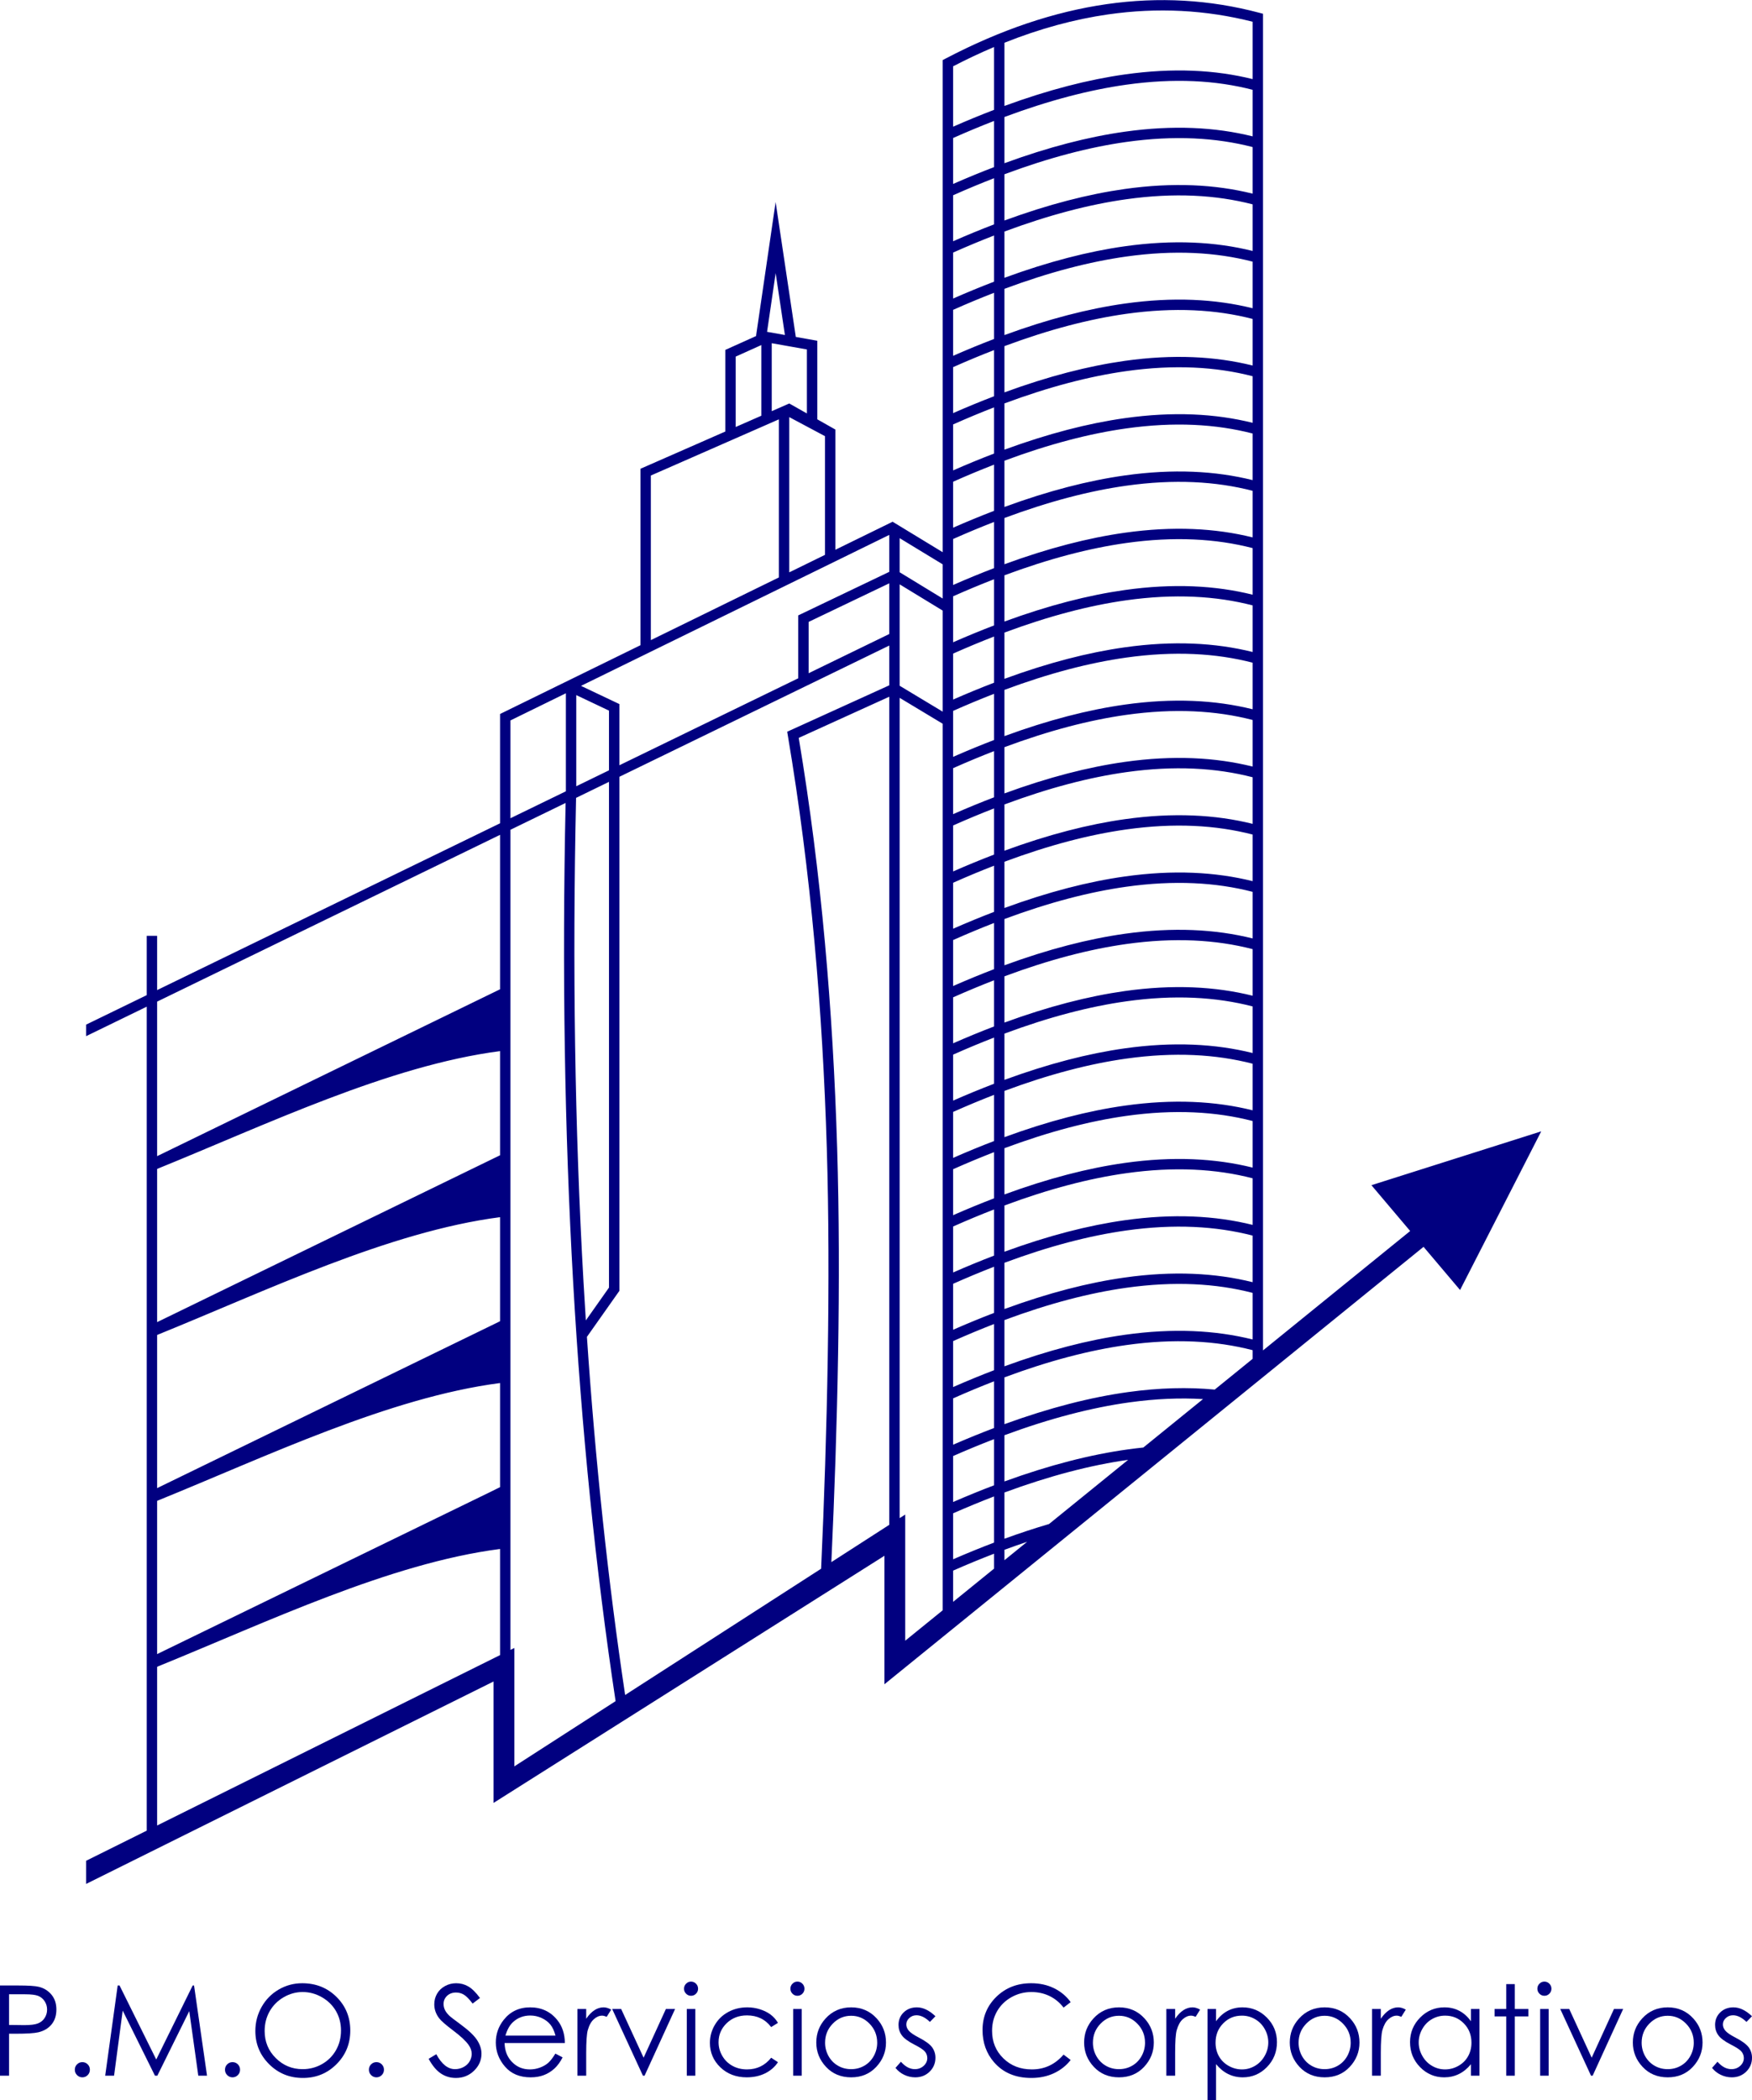 <?xml version="1.0" encoding="UTF-8"?>
<!DOCTYPE svg PUBLIC "-//W3C//DTD SVG 1.0//EN" "http://www.w3.org/TR/2001/REC-SVG-20010904/DTD/svg10.dtd">
<!-- Creator: CorelDRAW X8 -->
<svg xmlns="http://www.w3.org/2000/svg" xml:space="preserve" width="1686px" height="2020px" version="1.0" shape-rendering="geometricPrecision" text-rendering="geometricPrecision" image-rendering="optimizeQuality" fill-rule="evenodd" clip-rule="evenodd"
viewBox="0 0 168600 201980"
 xmlns:xlink="http://www.w3.org/1999/xlink">
 <g id="Capa_x0020_1">
  <path fill="#010080" fill-rule="nonzero" d="M91720 144456c1349,-586 2662,-1120 3940,-1605l0 -4442c-1277,492 -2590,1033 -3940,1626l0 4421zm4940 -1977c4356,-1586 8300,-2587 11892,-3084 498,-69 989,-129 1473,-179l5745 -4658c-2192,-132 -4545,-37 -7082,315 -3615,501 -7603,1524 -12028,3159l0 4447zm11905 -2079c-3583,507 -7531,1526 -11905,3142l0 4447c1477,-537 2907,-1008 4291,-1415l7614 -6174zm-12905 3520c-1277,491 -2590,1032 -3940,1625l0 4421c1349,-586 2662,-1120 3940,-1605l0 -4441zm3184 4363c-716,240 -1444,497 -2184,770l0 1002 2184 -1772zm-3184 1147c-1277,491 -2590,1032 -3940,1626l0 3005 3940 -3195 0 -1436zm-4940 5441l0 -85269 -4145 -2493 0 78899 536 -345 0 12135 3609 -2927zm-5146 -8219l1 -957 0 -78692 -8711 3958c2187,13069 3296,26220 3697,39425 386,12736 42,26948 -557,39853l5570 -3587zm-6555 4221c591,-12915 928,-27862 546,-40460 -404,-13280 -1526,-26511 -3748,-39666l-64 -378 9822 -4463 0 -3825 -25970 12623 0 49443 -3124 4426c812,12009 2036,23494 3678,34444l18860 -12144zm-19779 12736c-1922,-12714 -3280,-26140 -4083,-40262 -832,-14624 -1070,-30006 -727,-46127l-5307 2579 0 78884 374 -185 0 11385 9743 -6274zm-11117 -4429l0 -10207c-10650,1382 -22393,7022 -32873,11277l-129 62 0 15258 33002 -16390zm-34002 16886l0 -79252 -5838 2838 0 -1109 5838 -2838 0 -5704 1000 0 0 5218 33002 -16043 0 -10513c4503,-2205 9006,-4410 13509,-6614l0 -16971 8166 -3582 0 -7851 2957 -1332 1886 -12889 1942 12973 2067 367 0 7557 1741 985 0 11561 5508 -2695 4821 2931 0 -47335 269 -141c5320,-2787 10488,-4518 15510,-5238 5036,-723 9924,-432 14672,826l373 99 0 128561 14161 -11483 -3729 -4407 8170 -2589 8170 -2589 -3904 7630 -3905 7629 -3514 -4152 -51882 42073 0 -12358 -37614 23769 0 -11679 -29702 14750 -9512 4724 0 -2227 5838 -2900zm106423 -45380l0 -833c-3527,-912 -7536,-1141 -12164,-491 -3527,496 -7413,1502 -11720,3106l0 4501c4356,-1586 8300,-2587 11892,-3085 3019,-418 5789,-482 8345,-240l3647 -2958zm-24884 2162c-1277,495 -2590,1041 -3940,1641l0 4456c1349,-586 2662,-1120 3940,-1604l0 -4493zm0 -1068l0 -4443c-1277,495 -2590,1042 -3940,1642l0 4421c1350,-592 2662,-1132 3940,-1620zm0 -5511l0 -4442c-1277,495 -2590,1042 -3940,1642l0 4421c1350,-593 2662,-1132 3940,-1621zm0 -5510l0 -4442c-1277,495 -2590,1041 -3940,1642l0 4421c1350,-593 2662,-1132 3940,-1621zm0 -5510l0 -4443c-1277,496 -2590,1042 -3940,1642l0 4421c1350,-592 2662,-1132 3940,-1620zm0 -5511l0 -4442c-1277,495 -2590,1042 -3940,1642l0 4421c1350,-593 2662,-1132 3940,-1621zm0 -5510l0 -4442c-1277,495 -2590,1041 -3940,1642l0 4421c1350,-593 2662,-1132 3940,-1621zm0 -5510l0 -4442c-1277,495 -2590,1041 -3940,1641l0 4421c1350,-592 2662,-1132 3940,-1620zm0 -5510l0 -4443c-1277,495 -2590,1042 -3940,1642l0 4421c1350,-592 2662,-1132 3940,-1620zm0 -5511l0 -4442c-1277,495 -2590,1042 -3940,1642l0 4421c1350,-593 2662,-1132 3940,-1621zm0 -5510l0 -4442c-1277,495 -2590,1041 -3940,1642l0 4421c1350,-593 2662,-1132 3940,-1621zm0 -5510l0 -4443c-1277,496 -2590,1042 -3940,1642l0 4421c1350,-592 2662,-1132 3940,-1620zm0 -5511l0 -4442c-1277,495 -2590,1042 -3940,1642l0 4421c1350,-593 2662,-1132 3940,-1621zm0 -5510l0 -4442c-1277,495 -2590,1041 -3940,1642l0 4421c1350,-593 2662,-1132 3940,-1621zm0 -5510l0 -4442c-1277,495 -2590,1041 -3940,1641l0 4421c1350,-592 2662,-1132 3940,-1620zm0 -5510l0 -4443c-1277,496 -2590,1042 -3940,1642l0 1876 0 2545c1350,-592 2662,-1132 3940,-1620zm0 -5511l0 -4442c-1277,495 -2590,1042 -3940,1642l0 4421c1350,-593 2662,-1132 3940,-1621zm0 -5510l0 -4442c-1277,495 -2590,1041 -3940,1642l0 4421c1350,-593 2662,-1132 3940,-1621zm0 -5510l0 -4442c-1277,495 -2590,1041 -3940,1641l0 4421c1350,-592 2662,-1132 3940,-1620zm0 -5510l0 -4443c-1277,495 -2590,1042 -3940,1642l0 4421c1350,-593 2662,-1132 3940,-1620zm0 -5511l0 -4442c-1277,495 -2590,1042 -3940,1642l0 4421c1350,-593 2662,-1132 3940,-1621zm0 -5510l0 -4442c-1277,495 -2590,1041 -3940,1641l0 4422c1350,-593 2662,-1133 3940,-1621zm0 -5510l0 -4440c-1277,495 -2590,1042 -3940,1642l0 4418c1350,-592 2662,-1132 3940,-1620zm0 -5508l0 -6042c-1304,552 -2617,1170 -3940,1855l0 5808c1350,-593 2662,-1132 3940,-1621zm1000 -6453l0 6078c4239,-1555 8082,-2538 11585,-3030 4657,-655 8713,-442 12299,449l0 -5517c-4501,-1141 -9134,-1391 -13904,-706 -3261,468 -6588,1372 -9980,2726zm0 7141l0 4445c4239,-1555 8082,-2539 11585,-3031 4657,-654 8713,-441 12299,450l0 -4479c-3527,-911 -7536,-1141 -12164,-490 -3527,495 -7413,1502 -11720,3105zm0 5508l0 4447c4239,-1555 8082,-2538 11585,-3031 4657,-654 8713,-441 12299,450l0 -4481c-3527,-912 -7536,-1141 -12164,-491 -3527,496 -7413,1502 -11720,3106zm0 5510l0 4448c4239,-1556 8082,-2539 11585,-3031 4657,-655 8713,-441 12299,450l0 -4482c-3527,-911 -7536,-1141 -12164,-490 -3527,495 -7413,1502 -11720,3105zm0 5510l0 4448c4239,-1555 8082,-2539 11585,-3031 4657,-654 8713,-441 12299,450l0 -4481c-3527,-912 -7536,-1141 -12164,-491 -3527,496 -7413,1502 -11720,3105zm0 5511l0 4447c4239,-1555 8082,-2538 11585,-3031 4657,-654 8713,-441 12299,450l0 -4481c-3527,-912 -7536,-1141 -12164,-491 -3527,496 -7413,1502 -11720,3106zm0 5510l0 4448c4239,-1556 8082,-2539 11585,-3031 4657,-655 8713,-442 12299,450l0 -4482c-3527,-912 -7536,-1141 -12164,-491 -3527,496 -7413,1503 -11720,3106zm0 5510l0 4448c4239,-1555 8082,-2539 11585,-3031 4657,-654 8713,-441 12299,450l0 -4482c-3527,-911 -7536,-1141 -12164,-490 -3527,495 -7413,1502 -11720,3105zm0 5510l0 4448c4239,-1555 8082,-2539 11585,-3031 4657,-654 8713,-441 12299,450l0 -4481c-3527,-912 -7536,-1141 -12164,-491 -3527,496 -7413,1502 -11720,3105zm0 5511l0 4447c4239,-1555 8082,-2538 11585,-3031 4657,-654 8713,-441 12299,450l0 -4481c-3527,-912 -7536,-1141 -12164,-491 -3527,496 -7413,1502 -11720,3106zm0 5510l0 4448c4239,-1556 8082,-2539 11585,-3031 4657,-655 8713,-441 12299,450l0 -4482c-3527,-911 -7536,-1141 -12164,-490 -3527,495 -7413,1502 -11720,3105zm0 5510l0 4448c4239,-1555 8082,-2539 11585,-3031 4657,-654 8713,-441 12299,450l0 -4481c-3527,-912 -7536,-1141 -12164,-491 -3527,495 -7413,1502 -11720,3105zm0 5511l0 4447c4239,-1555 8082,-2539 11585,-3031 4657,-654 8713,-441 12299,450l0 -4481c-3527,-912 -7536,-1141 -12164,-491 -3527,496 -7413,1502 -11720,3106zm0 5510l0 4448c4239,-1556 8082,-2539 11585,-3031 4657,-655 8713,-442 12299,449l0 -4481c-3527,-912 -7536,-1141 -12164,-491 -3527,496 -7413,1502 -11720,3106zm0 5510l0 4448c4239,-1555 8082,-2539 11585,-3031 4657,-655 8713,-441 12299,450l0 -4482c-3527,-911 -7536,-1141 -12164,-490 -3527,495 -7413,1502 -11720,3105zm0 5510l0 4448c4239,-1555 8082,-2539 11585,-3031 4657,-654 8713,-441 12299,450l0 -4481c-3527,-912 -7536,-1141 -12164,-491 -3527,496 -7413,1502 -11720,3105zm0 5511l0 4447c4239,-1555 8082,-2538 11585,-3031 4657,-654 8713,-441 12299,450l0 -4481c-3527,-912 -7536,-1141 -12164,-491 -3527,496 -7413,1502 -11720,3106zm0 5510l0 4448c4239,-1556 8082,-2539 11585,-3031 4657,-655 8713,-441 12299,450l0 -4482c-3527,-912 -7536,-1141 -12164,-490 -3527,495 -7413,1502 -11720,3105zm0 5510l0 4448c4239,-1555 8082,-2539 11585,-3031 4657,-654 8713,-441 12299,450l0 -4482c-3527,-911 -7536,-1141 -12164,-490 -3527,495 -7413,1502 -11720,3105zm0 5510l0 4448c4239,-1555 8082,-2539 11585,-3031 4657,-654 8713,-441 12299,450l0 -4481c-3527,-912 -7536,-1141 -12164,-491 -3527,496 -7413,1502 -11720,3105zm0 5511l0 4447c4239,-1555 8082,-2538 11585,-3030 4657,-655 8713,-442 12299,449l0 -4481c-3527,-912 -7536,-1141 -12164,-490 -3527,495 -7413,1501 -11720,3105zm0 5510l0 4448c4239,-1555 8082,-2539 11585,-3031 4657,-655 8713,-441 12299,450l0 -4482c-3527,-911 -7536,-1141 -12164,-490 -3527,495 -7413,1502 -11720,3105zm0 5510l0 4448c4239,-1555 8082,-2539 11585,-3031 4657,-654 8713,-441 12299,450l0 -4481c-3527,-912 -7536,-1141 -12164,-491 -3527,496 -7413,1502 -11720,3105zm-49426 16509l889 -441 0 -10012c-10675,1386 -22449,7050 -32948,11309l-54 26 0 14736 32113 -15618zm522 -16218l367 -182 0 -10006c-10693,1388 -22489,7068 -33002,11330l0 14730 32635 -15872zm367 -26160c-10693,1389 -22489,7069 -33002,11331l0 14736 33002 -16050 0 -10017zm25694 -69182l1717 305 -891 -5952 -826 5647zm-3019 9152l2469 -1083 0 -6798 -2469 1112 0 6769zm3469 -8058l0 6537 1686 -740 0 0 1697 959 0 -6155 -3383 -601zm1686 7109l0 14930 3438 -1682 0 -11416 -3438 -1832zm-13321 21450l12321 -6030 0 -15205 -12321 5404 0 15831zm-14509 33582l0 -14855 -33002 16042 0 14863 33002 -16050zm10482 -19951l-3168 1541c-358,16272 -124,31798 716,46561 70,1238 145,2471 224,3698l2228 -3157 0 -48643zm-2692 -9231l3692 1750 0 5886 17212 -8366 0 -6049 8758 -4188 0 -3553 -29662 14520zm2692 8122l0 -5742 -3149 -1493 0 8766 3149 -1531zm-4150 2018l3 -143 -2 0 0 -9285 -5333 2611 0 9408 5332 -2591zm31120 -15128l0 -4875 -7758 3709 0 4937 7758 -3771zm1000 4975l4145 2493 0 -9719 -4145 -2527 0 9753zm0 -10916l4145 2527 0 -3286 -4145 -2520 0 3279z"/>
  <path fill="#010080" fill-rule="nonzero" d="M0 190959l1730 0c991,0 1662,42 2008,129 496,123 900,373 1215,753 316,379 473,856 473,1430 0,578 -153,1054 -461,1430 -307,375 -729,627 -1267,758 -395,94 -1130,140 -2208,140l-620 0 0 4037 -870 0 0 -8677zm870 846l0 2949 1470 18c594,0 1029,-55 1305,-163 276,-109 494,-282 651,-524 157,-242 236,-514 236,-812 0,-290 -79,-558 -236,-799 -157,-242 -367,-413 -624,-516 -258,-103 -679,-153 -1267,-153l-1535 0z"/>
  <path id="1" fill="#010080" fill-rule="nonzero" d="M7925 198331c202,0 371,70 514,211 141,143 211,314 211,520 0,201 -70,372 -211,515 -143,143 -312,216 -514,216 -199,0 -370,-73 -513,-216 -141,-143 -212,-314 -212,-515 0,-206 71,-377 212,-520 143,-141 314,-211 513,-211z"/>
  <polygon id="2" fill="#010080" fill-rule="nonzero" points="10123,199636 11325,190959 11504,190959 15035,198077 18543,190959 18674,190959 19923,199636 19083,199636 18213,193424 15140,199636 14912,199636 11808,193376 10977,199636 "/>
  <path id="3" fill="#010080" fill-rule="nonzero" d="M22376 198331c201,0 371,70 514,211 141,143 211,314 211,520 0,201 -70,372 -211,515 -143,143 -313,216 -514,216 -199,0 -371,-73 -513,-216 -142,-143 -212,-314 -212,-515 0,-206 70,-377 212,-520 142,-141 314,-211 513,-211z"/>
  <path id="4" fill="#010080" fill-rule="nonzero" d="M29085 190742c1313,0 2413,439 3297,1315 884,876 1327,1955 1327,3236 0,1271 -441,2349 -1323,3233 -884,884 -1960,1327 -3231,1327 -1285,0 -2370,-441 -3254,-1321 -884,-880 -1328,-1946 -1328,-3196 0,-834 202,-1605 605,-2319 402,-710 952,-1268 1649,-1671 695,-403 1448,-604 2258,-604zm38 846c-640,0 -1249,167 -1825,501 -574,334 -1023,784 -1347,1349 -322,568 -483,1199 -483,1896 0,1029 356,1899 1071,2608 715,711 1577,1065 2584,1065 675,0 1297,-163 1869,-489 574,-326 1021,-774 1342,-1339 320,-566 481,-1195 481,-1888 0,-688 -161,-1311 -481,-1867 -321,-556 -774,-1001 -1356,-1335 -582,-334 -1200,-501 -1855,-501z"/>
  <path id="5" fill="#010080" fill-rule="nonzero" d="M36225 198331c201,0 370,70 513,211 141,143 212,314 212,520 0,201 -71,372 -212,515 -143,143 -312,216 -513,216 -200,0 -371,-73 -514,-216 -141,-143 -211,-314 -211,-515 0,-206 70,-377 211,-520 143,-141 314,-211 514,-211z"/>
  <path id="6" fill="#010080" fill-rule="nonzero" d="M41248 198012l737 -443c519,959 1120,1438 1800,1438 293,0 566,-68 822,-203 256,-135 451,-318 584,-546 135,-228 202,-469 202,-725 0,-290 -99,-574 -296,-854 -272,-385 -768,-850 -1491,-1392 -725,-548 -1176,-942 -1353,-1186 -308,-409 -461,-852 -461,-1327 0,-377 90,-721 271,-1031 182,-311 437,-554 768,-733 330,-180 687,-268 1073,-268 411,0 796,100 1152,304 357,201 735,574 1134,1115l-709 538c-328,-433 -608,-719 -840,-856 -231,-139 -483,-207 -755,-207 -352,0 -640,107 -864,318 -223,214 -336,473 -336,786 0,187 40,370 119,547 78,178 223,369 433,578 112,109 489,399 1125,866 754,556 1271,1050 1551,1481 280,433 421,868 421,1305 0,628 -240,1176 -717,1639 -479,466 -1061,697 -1746,697 -528,0 -1007,-141 -1436,-423 -429,-282 -826,-755 -1188,-1418z"/>
  <path id="7" fill="#010080" fill-rule="nonzero" d="M53445 197509l697 366c-230,445 -494,806 -794,1080 -300,272 -636,481 -1011,624 -377,143 -799,214 -1273,214 -1051,0 -1871,-343 -2463,-1027 -592,-685 -888,-1459 -888,-2321 0,-811 252,-1536 753,-2171 634,-807 1486,-1212 2552,-1212 1097,0 1976,415 2630,1242 465,585 703,1314 711,2190l-5800 0c16,743 255,1351 717,1824 463,476 1035,713 1714,713 328,0 648,-56 958,-169 310,-113 574,-262 792,-449 217,-187 453,-487 705,-904zm8 -1728c-111,-441 -272,-792 -484,-1056 -213,-263 -493,-475 -841,-636 -349,-161 -715,-242 -1098,-242 -635,0 -1178,202 -1633,607 -335,296 -585,737 -756,1327l4812 0z"/>
  <path id="8" fill="#010080" fill-rule="nonzero" d="M55566 193219l845 0 0 938c252,-370 518,-644 798,-825 280,-180 572,-270 874,-270 230,0 473,72 733,217l-431 693c-173,-74 -318,-113 -437,-113 -276,0 -542,113 -797,339 -256,225 -452,578 -587,1053 -102,365 -153,1104 -153,2215l0 2170 -845 0 0 -6417z"/>
  <polygon id="9" fill="#010080" fill-rule="nonzero" points="58911,193219 59775,193219 61936,197904 64081,193219 64965,193219 62029,199636 61871,199636 "/>
  <path id="10" fill="#010080" fill-rule="nonzero" d="M66500 190585c187,0 346,66 479,201 133,133 199,296 199,483 0,186 -66,347 -199,480 -133,135 -292,201 -479,201 -186,0 -343,-66 -476,-201 -133,-133 -199,-294 -199,-480 0,-187 66,-350 199,-483 133,-135 290,-201 476,-201zm-409 2634l822 0 0 6417 -822 0 0 -6417z"/>
  <path id="11" fill="#010080" fill-rule="nonzero" d="M74866 194552l-654 407c-568,-749 -1344,-1124 -2327,-1124 -785,0 -1438,252 -1957,754 -518,501 -778,1109 -778,1826 0,467 119,907 359,1317 237,411 566,731 983,959 415,228 882,340 1399,340 947,0 1720,-374 2321,-1123l654 431c-308,461 -721,817 -1238,1073 -520,254 -1110,381 -1773,381 -1019,0 -1863,-322 -2534,-965 -670,-644 -1004,-1426 -1004,-2348 0,-619 157,-1195 471,-1726 312,-532 743,-947 1291,-1245 550,-298 1162,-447 1841,-447 427,0 837,64 1234,193 395,129 731,298 1007,506 278,207 512,471 705,791z"/>
  <path id="12" fill="#010080" fill-rule="nonzero" d="M76737 190585c188,0 347,66 480,201 133,133 199,296 199,483 0,186 -66,347 -199,480 -133,135 -292,201 -480,201 -185,0 -342,-66 -475,-201 -133,-133 -199,-294 -199,-480 0,-187 66,-350 199,-483 133,-135 290,-201 475,-201zm-409 2634l822 0 0 6417 -822 0 0 -6417z"/>
  <path id="13" fill="#010080" fill-rule="nonzero" d="M81911 193062c989,0 1811,356 2462,1071 592,651 888,1422 888,2312 0,895 -312,1676 -939,2345 -624,668 -1430,1003 -2411,1003 -987,0 -1794,-335 -2418,-1003 -627,-669 -939,-1450 -939,-2345 0,-886 296,-1655 888,-2306 651,-719 1474,-1077 2469,-1077zm-4 809c-686,0 -1275,252 -1768,758 -493,505 -739,1118 -739,1835 0,461 113,892 336,1293 226,398 530,706 912,924 381,218 802,326 1259,326 457,0 878,-108 1259,-326 383,-218 687,-526 912,-924 224,-401 337,-832 337,-1293 0,-717 -248,-1330 -743,-1835 -494,-506 -1082,-758 -1765,-758z"/>
  <path id="14" fill="#010080" fill-rule="nonzero" d="M90020 193916l-532 548c-441,-427 -874,-641 -1295,-641 -268,0 -497,89 -689,266 -191,175 -288,383 -288,618 0,208 79,407 236,594 157,194 489,419 993,679 612,316 1029,624 1251,919 215,298 324,634 324,1007 0,527 -185,972 -556,1339 -371,364 -834,548 -1390,548 -370,0 -723,-81 -1061,-242 -336,-161 -614,-383 -836,-667l520 -590c421,476 870,713 1343,713 330,0 612,-106 846,-318 232,-211 348,-461 348,-747 0,-236 -76,-445 -229,-631 -155,-181 -502,-408 -1041,-682 -581,-298 -975,-592 -1183,-882 -209,-290 -314,-621 -314,-993 0,-486 167,-889 500,-1211 334,-320 755,-481 1264,-481 593,0 1189,284 1789,854z"/>
  <path id="15" fill="#010080" fill-rule="nonzero" d="M103035 192560l-685 526c-377,-492 -830,-864 -1360,-1118 -527,-254 -1107,-380 -1742,-380 -691,0 -1331,167 -1921,499 -590,332 -1045,779 -1370,1339 -324,560 -487,1193 -487,1892 0,1059 362,1943 1087,2650 726,709 1640,1063 2746,1063 1214,0 2229,-475 3047,-1425l685 519c-433,550 -973,977 -1620,1277 -646,300 -1369,451 -2167,451 -1518,0 -2717,-505 -3593,-1516 -735,-852 -1103,-1884 -1103,-3090 0,-1269 445,-2338 1335,-3204 892,-868 2008,-1301 3349,-1301 810,0 1541,159 2193,477 653,320 1189,767 1606,1341z"/>
  <path id="16" fill="#010080" fill-rule="nonzero" d="M107685 193062c989,0 1811,356 2461,1071 592,651 889,1422 889,2312 0,895 -313,1676 -939,2345 -624,668 -1430,1003 -2411,1003 -987,0 -1794,-335 -2419,-1003 -626,-669 -938,-1450 -938,-2345 0,-886 296,-1655 888,-2306 650,-719 1474,-1077 2469,-1077zm-4 809c-687,0 -1275,252 -1768,758 -494,505 -739,1118 -739,1835 0,461 112,892 336,1293 226,398 530,706 912,924 381,218 802,326 1259,326 457,0 878,-108 1259,-326 383,-218 687,-526 912,-924 224,-401 337,-832 337,-1293 0,-717 -248,-1330 -744,-1835 -493,-506 -1081,-758 -1764,-758z"/>
  <path id="17" fill="#010080" fill-rule="nonzero" d="M112241 193219l846 0 0 938c252,-370 517,-644 797,-825 280,-180 572,-270 874,-270 230,0 474,72 734,217l-431 693c-174,-74 -319,-113 -437,-113 -276,0 -542,113 -798,339 -256,225 -451,578 -586,1053 -103,365 -153,1104 -153,2215l0 2170 -846 0 0 -6417z"/>
  <path id="18" fill="#010080" fill-rule="nonzero" d="M116203 193219l821 0 0 1180c326,-449 701,-783 1126,-1005 425,-221 898,-332 1422,-332 912,0 1692,328 2340,983 649,654 973,1444 973,2364 0,943 -322,1740 -965,2399 -642,657 -1418,985 -2326,985 -509,0 -979,-107 -1408,-318 -429,-214 -815,-530 -1162,-951l0 3456 -821 0 0 -8761zm3309 640c-715,0 -1316,248 -1803,746 -489,497 -733,1115 -733,1855 0,485 109,922 326,1309 218,388 530,694 935,922 406,228 835,340 1285,340 443,0 860,-114 1250,-344 391,-228 701,-548 933,-959 231,-410 346,-842 346,-1291 0,-455 -115,-886 -344,-1293 -230,-407 -538,-723 -927,-946 -386,-226 -811,-339 -1268,-339z"/>
  <path id="19" fill="#010080" fill-rule="nonzero" d="M127477 193062c989,0 1811,356 2461,1071 592,651 888,1422 888,2312 0,895 -312,1676 -938,2345 -625,668 -1430,1003 -2411,1003 -987,0 -1794,-335 -2419,-1003 -626,-669 -938,-1450 -938,-2345 0,-886 296,-1655 888,-2306 650,-719 1474,-1077 2469,-1077zm-4 809c-687,0 -1275,252 -1768,758 -494,505 -739,1118 -739,1835 0,461 112,892 336,1293 226,398 530,706 912,924 381,218 802,326 1259,326 457,0 878,-108 1259,-326 383,-218 687,-526 912,-924 224,-401 337,-832 337,-1293 0,-717 -248,-1330 -744,-1835 -493,-506 -1081,-758 -1764,-758z"/>
  <path id="20" fill="#010080" fill-rule="nonzero" d="M132033 193219l846 0 0 938c252,-370 517,-644 797,-825 280,-180 572,-270 874,-270 230,0 474,72 734,217l-431 693c-174,-74 -319,-113 -437,-113 -276,0 -542,113 -798,339 -256,225 -451,578 -586,1053 -103,365 -153,1104 -153,2215l0 2170 -846 0 0 -6417z"/>
  <path id="21" fill="#010080" fill-rule="nonzero" d="M142375 193219l0 6417 -822 0 0 -1104c-346,421 -733,737 -1164,947 -429,209 -900,314 -1410,314 -906,0 -1681,-328 -2324,-985 -642,-659 -963,-1456 -963,-2399 0,-920 325,-1710 973,-2364 647,-655 1426,-983 2338,-983 526,0 1001,111 1428,332 425,222 800,556 1122,1005l0 -1180 822 0zm-3307 640c-459,0 -884,113 -1271,339 -389,223 -697,539 -926,946 -230,407 -345,838 -345,1293 0,449 115,881 347,1291 231,411 541,731 932,959 391,230 810,344 1257,344 449,0 878,-112 1281,-340 405,-228 715,-534 932,-922 218,-387 327,-824 327,-1309 0,-740 -244,-1358 -734,-1855 -487,-498 -1087,-746 -1800,-746z"/>
  <polygon id="22" fill="#010080" fill-rule="nonzero" points="144951,190826 145773,190826 145773,193219 147078,193219 147078,193932 145773,193932 145773,199636 144951,199636 144951,193932 143827,193932 143827,193219 144951,193219 "/>
  <path id="23" fill="#010080" fill-rule="nonzero" d="M148621 190585c187,0 346,66 479,201 133,133 199,296 199,483 0,186 -66,347 -199,480 -133,135 -292,201 -479,201 -186,0 -343,-66 -476,-201 -133,-133 -199,-294 -199,-480 0,-187 66,-350 199,-483 133,-135 290,-201 476,-201zm-409 2634l821 0 0 6417 -821 0 0 -6417z"/>
  <polygon id="24" fill="#010080" fill-rule="nonzero" points="150147,193219 151011,193219 153172,197904 155317,193219 156201,193219 153265,199636 153108,199636 "/>
  <path id="25" fill="#010080" fill-rule="nonzero" d="M160491 193062c989,0 1811,356 2462,1071 592,651 888,1422 888,2312 0,895 -312,1676 -939,2345 -624,668 -1430,1003 -2411,1003 -987,0 -1794,-335 -2418,-1003 -627,-669 -939,-1450 -939,-2345 0,-886 296,-1655 888,-2306 651,-719 1474,-1077 2469,-1077zm-4 809c-686,0 -1275,252 -1768,758 -493,505 -739,1118 -739,1835 0,461 113,892 336,1293 226,398 530,706 913,924 380,218 801,326 1258,326 458,0 878,-108 1259,-326 383,-218 687,-526 912,-924 224,-401 337,-832 337,-1293 0,-717 -248,-1330 -743,-1835 -494,-506 -1082,-758 -1765,-758z"/>
  <path id="26" fill="#010080" fill-rule="nonzero" d="M168600 193916l-532 548c-441,-427 -874,-641 -1295,-641 -268,0 -497,89 -689,266 -191,175 -288,383 -288,618 0,208 79,407 236,594 157,194 489,419 993,679 612,316 1029,624 1251,919 215,298 324,634 324,1007 0,527 -185,972 -556,1339 -370,364 -834,548 -1390,548 -370,0 -723,-81 -1061,-242 -336,-161 -614,-383 -836,-667l520 -590c421,476 870,713 1343,713 330,0 612,-106 846,-318 232,-211 348,-461 348,-747 0,-236 -76,-445 -229,-631 -155,-181 -502,-408 -1041,-682 -580,-298 -975,-592 -1183,-882 -209,-290 -314,-621 -314,-993 0,-486 167,-889 500,-1211 334,-320 755,-481 1265,-481 592,0 1188,284 1788,854z"/>
 </g>
</svg>
